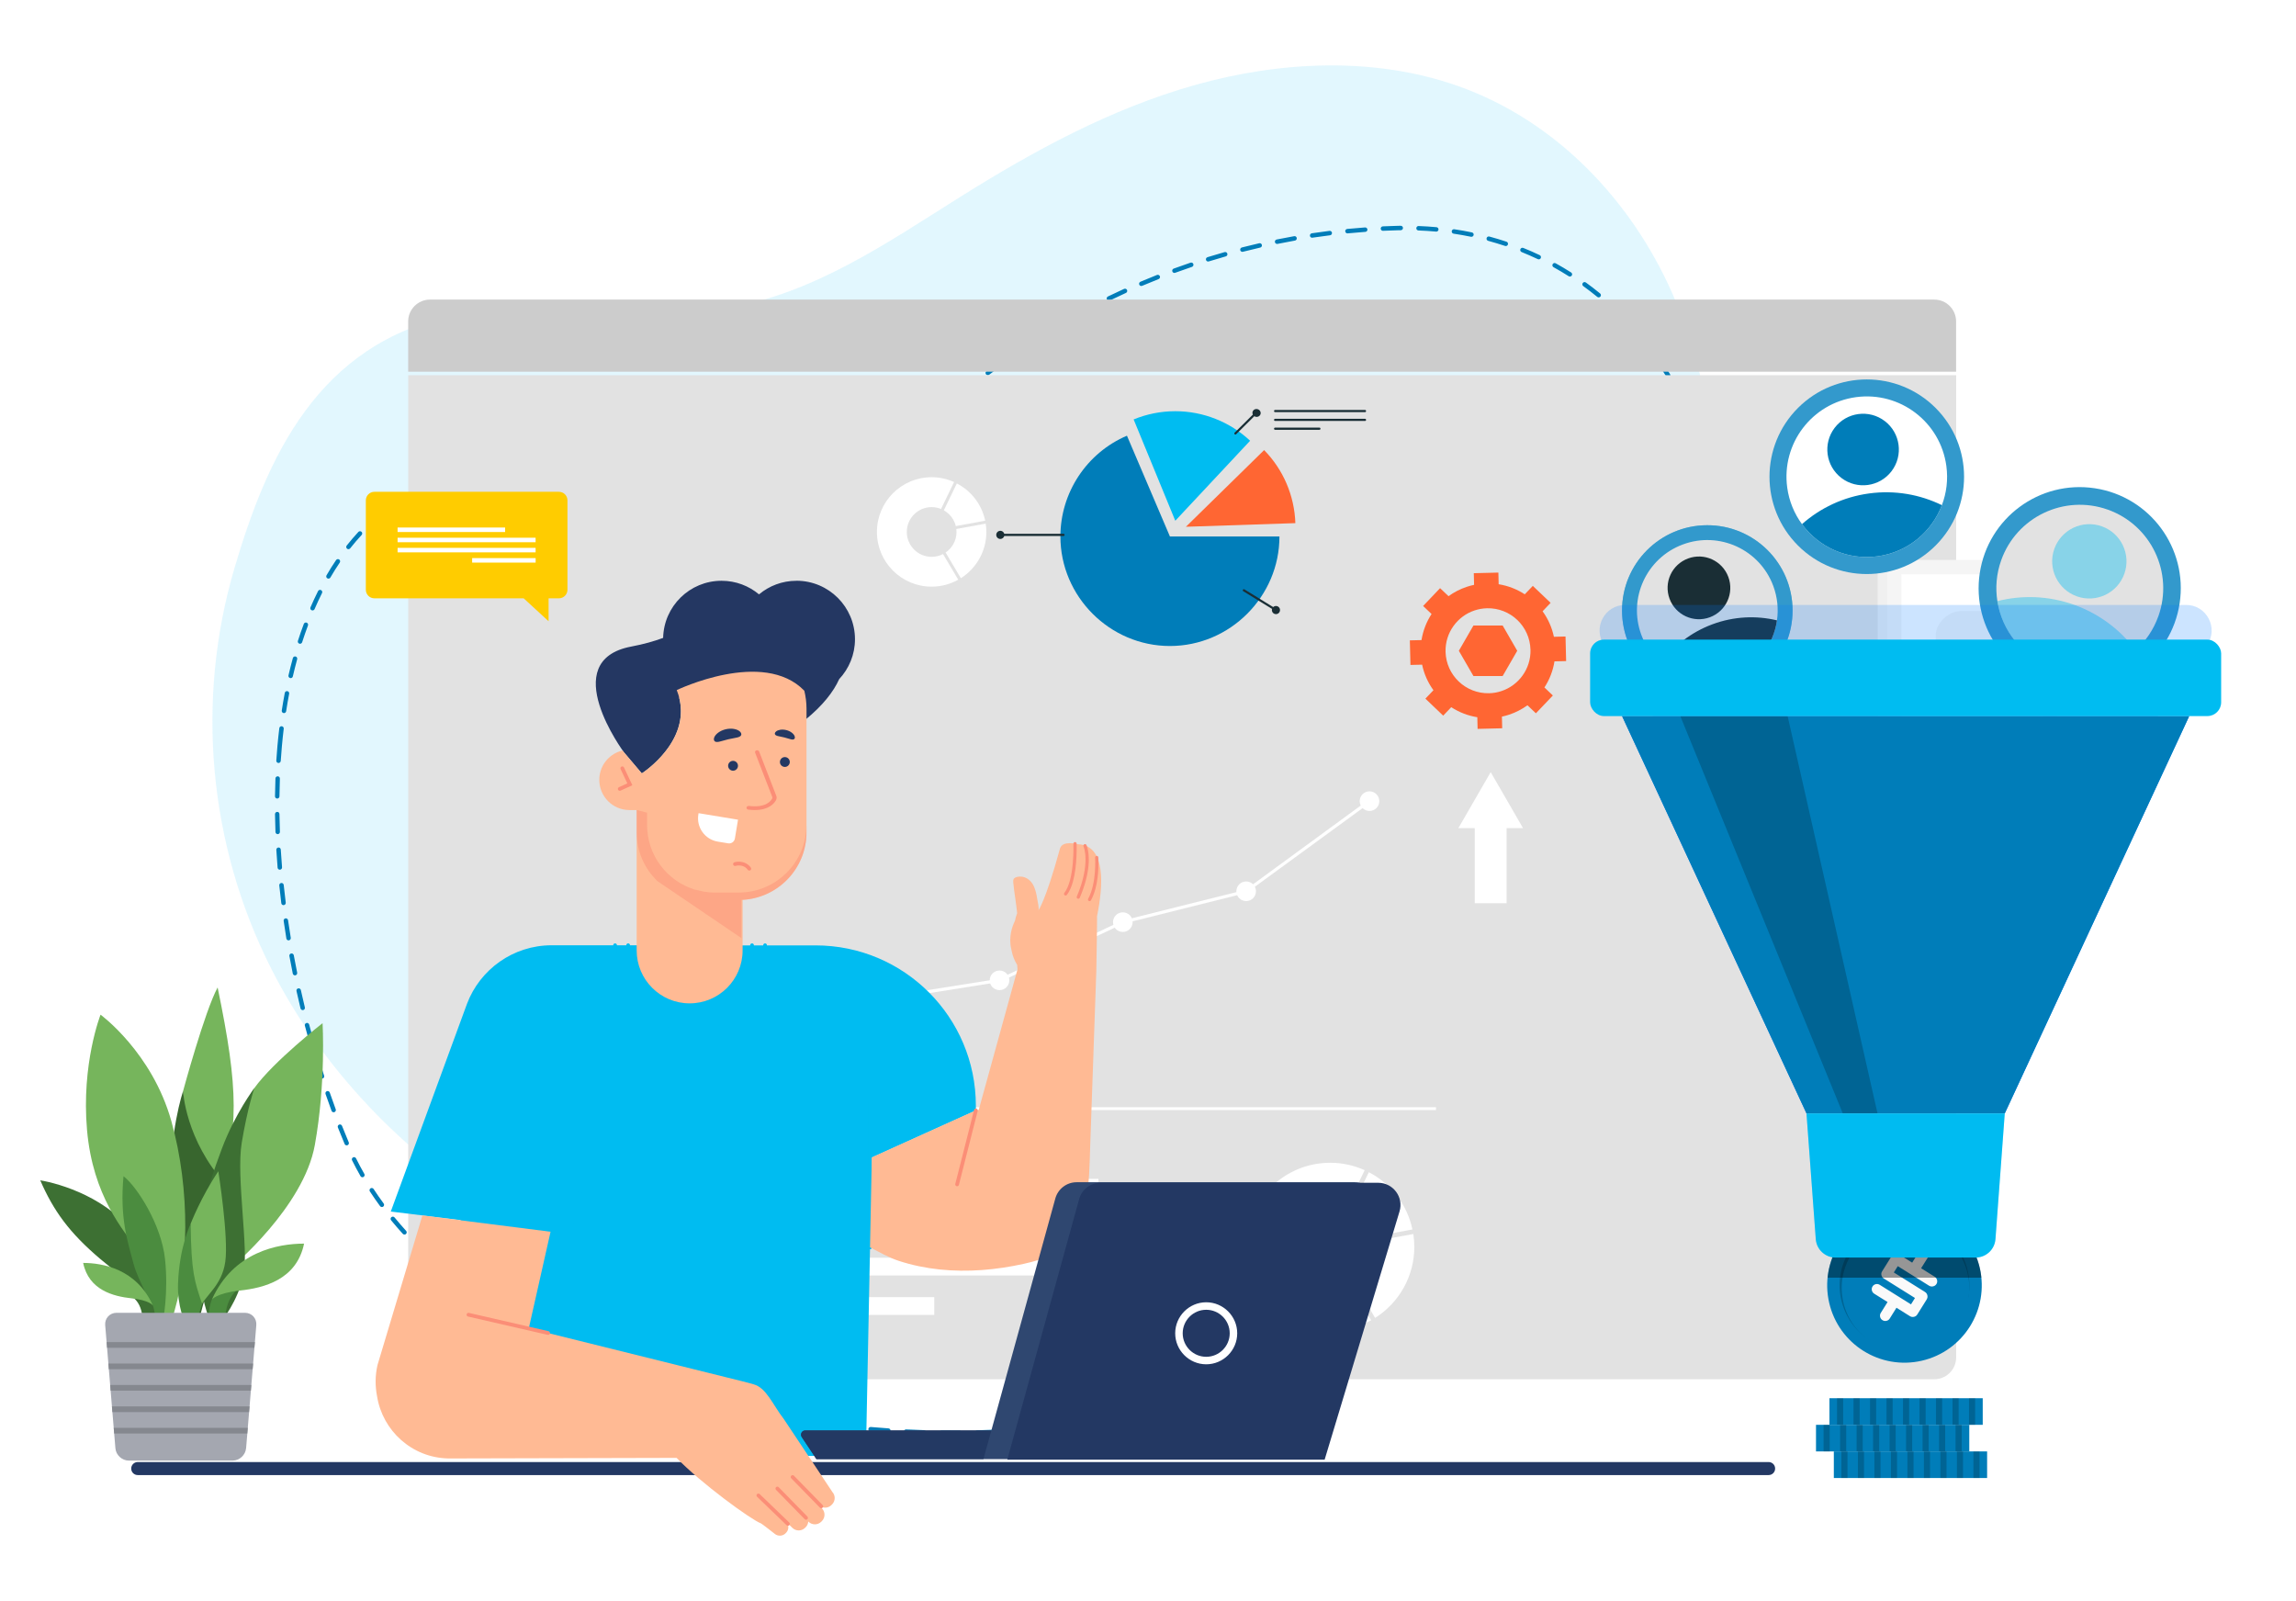 <?xml version="1.0" encoding="UTF-8"?>
<svg id="OBJECTS" xmlns="http://www.w3.org/2000/svg" xmlns:xlink="http://www.w3.org/1999/xlink" viewBox="0 0 796 555">
  <defs>
    <style>
      .cls-1, .cls-2, .cls-3 {
        fill: #00bcf1;
      }

      .cls-4 {
        fill: #f0f0f0;
      }

      .cls-5 {
        fill: #fff;
      }

      .cls-6 {
        fill: #fafafa;
      }

      .cls-7 {
        fill: #e2e2e2;
      }

      .cls-8 {
        fill: #f5f5f5;
      }

      .cls-9 {
        fill: #a4a7b0;
      }

      .cls-10 {
        fill: #f63;
      }

      .cls-11, .cls-12 {
        fill: #39c;
      }

      .cls-13, .cls-14, .cls-2 {
        opacity: .2;
      }

      .cls-14, .cls-15 {
        fill: #007cff;
      }

      .cls-16 {
        fill: #38662e;
      }

      .cls-17 {
        fill: #76b55c;
      }

      .cls-18 {
        fill: #2f4770;
      }

      .cls-19 {
        filter: url(#drop-shadow-1);
      }

      .cls-20 {
        fill: #4b8c3f;
      }

      .cls-12 {
        opacity: .6;
      }

      .cls-21 {
        fill: #ffba94;
      }

      .cls-22, .cls-3 {
        opacity: .4;
      }

      .cls-23, .cls-24 {
        fill: #fb8e77;
      }

      .cls-25 {
        fill: #53d0f7;
        fill-rule: evenodd;
        opacity: .17;
      }

      .cls-26 {
        filter: url(#drop-shadow-2);
      }

      .cls-27, .cls-28 {
        fill: #233863;
      }

      .cls-24 {
        opacity: .46;
      }

      .cls-29 {
        fill: none;
      }

      .cls-30 {
        fill: #ccc;
      }

      .cls-31 {
        fill: #85888f;
      }

      .cls-32 {
        fill: #3d7033;
      }

      .cls-33 {
        fill: #007db9;
      }

      .cls-34 {
        fill: #fc0;
      }

      .cls-28 {
        opacity: .93;
      }

      .cls-35 {
        fill: #1a2e35;
      }

      .cls-36 {
        fill: #243762;
      }
    </style>
    <filter id="drop-shadow-1" filterUnits="userSpaceOnUse">
      <feOffset dx="-12" dy="-1"/>
      <feGaussianBlur result="blur" stdDeviation="4"/>
      <feFlood flood-color="#000" flood-opacity=".34"/>
      <feComposite in2="blur" operator="in"/>
      <feComposite in="SourceGraphic"/>
    </filter>
    <filter id="drop-shadow-2" filterUnits="userSpaceOnUse">
      <feOffset dx="-2" dy="8"/>
      <feGaussianBlur result="blur-2" stdDeviation="5"/>
      <feFlood flood-color="#000" flood-opacity=".67"/>
      <feComposite in2="blur-2" operator="in"/>
      <feComposite in="SourceGraphic"/>
    </filter>
  </defs>
  <path class="cls-25" d="m127.59,383.19c-13.57-14.38-24.97-30.4-33.65-47.59-21.7-42.99-26.11-92.84-12.71-138.47,11.21-38.15,28.73-78.19,76.51-87.86,30.69-6.21,63.1,2.68,94.05-2.42,30.35-5,55.83-22.74,81.15-38.62,25.32-15.87,52.04-30.51,81.49-38.8,29.45-8.28,62.06-9.8,90.8.3,34.86,12.25,60.64,40.52,74.48,71.82,13.85,31.3,17.03,65.57,17.3,99.26.29,37.18-2.87,74.73-14.8,110.33-11.93,35.6-33.1,69.33-64.57,93.42-36.2,27.72-83.44,41.01-130.33,48.01-54.7,8.16-112.16,8.43-164.18-8.85-36.96-12.28-70.07-33.51-95.56-60.53Z"/>
  <path class="cls-33" d="m330.45,497.43c-1.33,0-2.66,0-3.99-.02-.43,0-.77-.36-.76-.78,0-.42.35-.76.77-.76h0c1.32.02,2.65.02,3.97.02h2.18c.39,0,.77.33.78.76,0,.43-.34.77-.77.78h-2.19Zm8.36-.1c-.42,0-.76-.33-.77-.75-.01-.43.33-.78.75-.79,2.05-.05,4.1-.12,6.16-.21.44,0,.79.31.8.74.02.42-.31.78-.74.8-2.06.09-4.12.16-6.18.21h-.02Zm-18.51-.05h-.02c-2.06-.06-4.12-.15-6.18-.25-.43-.02-.75-.38-.73-.81.02-.43.39-.78.81-.73,2.05.1,4.1.18,6.15.25.43.01.76.37.75.8-.01.42-.36.75-.77.75Zm30.84-.49c-.4,0-.74-.31-.77-.72-.03-.42.3-.79.72-.82,2.05-.13,4.1-.28,6.14-.44.44-.03.8.28.83.7.03.42-.28.8-.7.83-2.06.17-4.11.32-6.17.44-.02,0-.03,0-.05,0Zm-43.17-.12s-.04,0-.05,0c-2.06-.14-4.12-.3-6.17-.48-.42-.04-.74-.41-.7-.84.04-.42.42-.72.84-.7,2.04.18,4.09.34,6.14.48.42.03.75.4.72.82-.03.41-.37.72-.77.72Zm55.47-.88c-.39,0-.73-.3-.77-.69-.04-.42.27-.8.69-.84,2.04-.2,4.08-.43,6.12-.67.42-.07.81.25.86.67.05.42-.25.81-.67.86-2.05.25-4.1.47-6.15.68-.03,0-.05,0-.08,0Zm-67.76-.19s-.06,0-.08,0c-2.06-.22-4.11-.46-6.15-.72-.42-.05-.72-.44-.67-.86.05-.42.45-.72.86-.67,2.03.26,4.07.5,6.11.71.42.05.73.42.69.85-.04.4-.38.69-.77.69Zm80.01-1.28c-.38,0-.71-.28-.76-.66-.06-.42.24-.81.66-.87,2.03-.28,4.06-.59,6.08-.91.43-.06.81.22.88.64.07.42-.22.82-.64.88-2.03.32-4.07.63-6.11.91-.04,0-.07,0-.11,0Zm-92.25-.27s-.07,0-.11,0c-2.05-.3-4.08-.62-6.11-.96-.42-.07-.7-.47-.63-.89.07-.42.47-.71.89-.63,2.02.34,4.05.66,6.08.95.42.06.71.45.65.88-.06.38-.39.66-.76.66Zm104.43-1.68c-.37,0-.69-.26-.76-.63-.08-.42.2-.82.62-.9,2.02-.36,4.03-.75,6.04-1.15.41-.08.82.19.91.6.08.42-.19.82-.6.91-2.02.41-4.04.79-6.07,1.16-.05,0-.09.01-.14.01Zm-116.61-.36s-.1,0-.14-.01c-2.03-.38-4.06-.79-6.07-1.21-.42-.09-.68-.5-.6-.91s.5-.68.91-.6c2,.42,4.01.82,6.04,1.21.42.08.69.48.61.9-.07.37-.39.63-.76.63Zm128.7-2.07c-.35,0-.67-.24-.75-.6-.09-.42.17-.83.59-.92,2-.45,4-.91,5.99-1.4.42-.1.83.15.93.56.1.41-.15.83-.56.93-2,.49-4,.96-6.02,1.41-.06.01-.11.02-.17.02Zm-140.78-.47c-.06,0-.12,0-.18-.02-2.02-.47-4.02-.96-6.01-1.47-.41-.11-.66-.53-.56-.94.11-.41.53-.66.94-.56,1.98.51,3.97,1,5.98,1.46.42.1.67.51.58.93-.08.36-.4.6-.75.6Zm152.75-2.47c-.34,0-.65-.23-.75-.57-.11-.41.13-.83.55-.94,1.98-.53,3.95-1.08,5.92-1.66.41-.12.84.11.96.52.12.41-.11.84-.52.96-1.97.58-3.96,1.13-5.95,1.67-.07.02-.13.03-.2.03Zm-164.71-.6c-.07,0-.14,0-.21-.03-1.97-.55-3.95-1.11-5.95-1.71-.41-.12-.64-.55-.52-.96.12-.41.55-.64.96-.52,1.98.59,3.96,1.15,5.92,1.7.41.11.65.54.54.95-.09.34-.41.56-.74.56Zm176.54-2.86c-.33,0-.63-.21-.74-.54-.13-.41.1-.84.5-.97,1.96-.62,3.9-1.26,5.83-1.92.4-.14.84.08.98.48.14.4-.08.84-.48.98-1.95.67-3.9,1.31-5.87,1.93-.08.02-.16.04-.23.04Zm-188.37-.65c-.08,0-.16-.01-.23-.04-1.96-.62-3.92-1.26-5.88-1.91-.4-.13-.62-.57-.49-.98.14-.4.57-.63.98-.49,1.96.66,3.91,1.29,5.86,1.91.41.13.63.56.5.97-.1.33-.41.54-.74.54Zm200.03-3.34c-.31,0-.61-.19-.72-.5-.15-.4.06-.84.46-.99,1.92-.71,3.84-1.44,5.74-2.2.39-.15.84.04,1,.43.16.4-.04.84-.43,1-1.91.76-3.84,1.5-5.77,2.21-.09.03-.18.05-.27.05Zm-211.74-.59c-.09,0-.17-.01-.26-.05-1.93-.69-3.87-1.4-5.81-2.14-.4-.15-.6-.6-.45-.99.15-.4.6-.6.99-.45,1.93.73,3.85,1.44,5.78,2.13.4.14.61.58.47.99-.11.31-.41.51-.73.51Zm223.19-3.96c-.3,0-.58-.17-.71-.47-.17-.39.01-.84.41-1.01,1.89-.81,3.76-1.63,5.62-2.48.38-.17.85,0,1.02.38.18.39,0,.84-.38,1.02-1.87.85-3.75,1.69-5.65,2.5-.1.04-.2.06-.3.06Zm-234.72-.41c-.1,0-.19-.02-.29-.06-1.91-.77-3.81-1.56-5.71-2.37-.39-.17-.57-.62-.41-1.01.17-.39.62-.57,1.01-.41,1.89.81,3.78,1.59,5.68,2.36.4.16.59.61.43,1-.12.3-.41.48-.72.48Zm245.92-4.72c-.28,0-.56-.16-.69-.43-.19-.38-.03-.84.35-1.03,1.84-.9,3.67-1.83,5.47-2.78.37-.2.84-.06,1.04.32.2.38.05.84-.32,1.04-1.82.96-3.66,1.89-5.51,2.8-.11.05-.23.08-.34.08Zm-257.26-.13c-.11,0-.21-.02-.32-.07-1.88-.85-3.75-1.73-5.6-2.62-.38-.19-.54-.65-.36-1.03.19-.38.65-.54,1.03-.36,1.85.89,3.71,1.76,5.57,2.61.39.18.56.63.38,1.02-.13.28-.41.45-.7.45Zm-11.11-5.37c-.12,0-.24-.03-.35-.09-1.84-.94-3.66-1.91-5.47-2.9-.37-.2-.51-.67-.31-1.05.2-.37.67-.51,1.05-.31,1.8.98,3.61,1.95,5.44,2.89.38.19.53.66.33,1.04-.14.27-.41.42-.69.42Zm279.28-.23c-.27,0-.53-.14-.67-.39-.21-.37-.08-.84.29-1.05,1.79-1,3.55-2.03,5.3-3.09.37-.21.84-.1,1.06.26.22.36.1.84-.26,1.06-1.76,1.06-3.55,2.1-5.34,3.11-.12.07-.25.1-.38.1Zm-290.11-5.71c-.13,0-.27-.03-.39-.11-1.79-1.05-3.56-2.12-5.31-3.21-.36-.23-.47-.7-.24-1.06.23-.36.7-.47,1.06-.25,1.74,1.08,3.49,2.15,5.27,3.19.37.22.49.69.28,1.06-.14.24-.4.38-.67.38Zm300.66-.64c-.25,0-.5-.13-.65-.35-.23-.36-.13-.84.23-1.07.73-.47,1.46-.95,2.19-1.43.98-.65,1.96-1.31,2.93-1.97.35-.24.83-.15,1.07.2.24.35.15.83-.2,1.07-.98.67-1.96,1.33-2.95,1.99-.73.48-1.46.96-2.2,1.44-.13.08-.27.12-.42.12Zm-311.13-5.91c-.15,0-.3-.04-.43-.13-1.73-1.16-3.44-2.35-5.1-3.54-.35-.25-.42-.73-.17-1.08.25-.34.73-.43,1.08-.17,1.64,1.18,3.34,2.37,5.05,3.51.35.24.45.72.21,1.07-.15.22-.39.34-.64.34Zm321.3-1.06c-.24,0-.47-.11-.62-.32-.25-.34-.17-.83.17-1.08,1.66-1.21,3.3-2.43,4.93-3.68.34-.26.82-.2,1.08.14.26.34.2.82-.14,1.08-1.64,1.26-3.29,2.49-4.96,3.71-.14.1-.3.15-.45.15Zm-331.32-6.18c-.17,0-.33-.05-.47-.16-1.63-1.27-3.25-2.58-4.82-3.9-.33-.27-.37-.76-.09-1.09.27-.32.76-.37,1.09-.09,1.55,1.3,3.15,2.6,4.77,3.86.34.26.4.75.13,1.08-.15.2-.38.3-.61.3Zm341.11-1.34c-.22,0-.45-.1-.6-.28-.27-.33-.22-.82.11-1.09,1.59-1.29,3.17-2.6,4.73-3.94.33-.28.81-.24,1.09.08.28.32.24.81-.08,1.09-1.57,1.34-3.16,2.66-4.76,3.96-.14.12-.31.17-.49.17Zm-350.54-6.61c-.19,0-.37-.07-.52-.2-1.54-1.41-3.05-2.86-4.49-4.3-.3-.3-.3-.79,0-1.09.3-.3.79-.3,1.09,0,1.42,1.42,2.92,2.85,4.44,4.25.31.29.34.78.05,1.09-.15.17-.36.25-.57.25Zm359.93-1.41c-.21,0-.42-.09-.57-.25-.29-.32-.26-.8.06-1.09,1.52-1.37,3.03-2.77,4.52-4.18.31-.29.8-.28,1.09.03.29.31.28.8-.03,1.09-1.5,1.42-3.02,2.82-4.55,4.2-.15.13-.33.2-.52.2Zm-368.66-7.33c-.21,0-.42-.08-.57-.25-1.41-1.55-2.77-3.13-4.06-4.7-.27-.33-.22-.81.11-1.09.33-.27.82-.22,1.09.11,1.27,1.55,2.62,3.11,4.01,4.64.29.31.26.8-.05,1.09-.15.13-.33.2-.52.2Zm377.63-1.17c-.2,0-.4-.08-.55-.23-.3-.3-.3-.79,0-1.09,1.45-1.45,2.89-2.91,4.31-4.4.29-.31.78-.32,1.09-.02.31.29.32.78.02,1.09-1.43,1.49-2.87,2.97-4.34,4.43-.15.15-.35.22-.54.22Zm-385.46-8.37c-.24,0-.47-.11-.62-.31-1.23-1.68-2.43-3.39-3.54-5.1-.23-.36-.13-.83.22-1.07.36-.23.84-.13,1.07.22,1.1,1.69,2.28,3.38,3.49,5.03.25.34.18.83-.16,1.08-.14.1-.3.15-.46.15Zm393.99-.56c-.19,0-.37-.07-.52-.2-.31-.29-.34-.77-.05-1.09,1.38-1.52,2.75-3.05,4.09-4.6.28-.32.77-.36,1.09-.08.32.28.36.77.08,1.09-1.36,1.56-2.73,3.11-4.12,4.63-.15.17-.36.25-.57.25Zm8.1-9.33c-.17,0-.35-.06-.49-.18-.33-.27-.38-.76-.1-1.09,1.31-1.58,2.6-3.18,3.87-4.79.27-.33.75-.39,1.08-.13.33.26.39.75.13,1.08-1.28,1.62-2.58,3.23-3.89,4.82-.15.19-.37.28-.59.28Zm-408.83-.44c-.27,0-.53-.14-.67-.39-1.03-1.8-2.01-3.64-2.92-5.47-.19-.38-.03-.84.35-1.03.38-.19.84-.03,1.03.35.89,1.8,1.86,3.62,2.87,5.39.21.37.08.84-.29,1.05-.12.07-.25.1-.38.1Zm416.47-9.27c-.16,0-.32-.05-.46-.16-.34-.26-.41-.74-.15-1.08,1.23-1.64,2.45-3.3,3.65-4.97.25-.35.73-.43,1.08-.18.35.25.43.73.18,1.08-1.2,1.68-2.42,3.35-3.67,5-.15.2-.38.31-.62.31Zm-421.93-1.78c-.3,0-.59-.18-.71-.47-.79-1.87-1.57-3.78-2.34-5.73-.16-.4.04-.84.43-1,.39-.16.84.04,1,.43.76,1.93,1.54,3.83,2.33,5.7.17.39-.02.85-.41,1.01-.1.04-.2.06-.3.06Zm429.13-8.27c-.15,0-.3-.04-.44-.13-.35-.24-.44-.72-.2-1.07,1.16-1.7,2.3-3.41,3.42-5.13.23-.36.71-.45,1.07-.23.36.23.46.71.23,1.07-1.13,1.73-2.27,3.45-3.43,5.16-.15.22-.39.34-.64.34Zm-433.66-3.21c-.31,0-.61-.19-.72-.5-.71-1.91-1.4-3.85-2.08-5.83-.14-.4.07-.84.48-.98.4-.14.84.08.98.48.68,1.96,1.37,3.89,2.07,5.8.15.4-.06.84-.46.99-.09.03-.18.05-.27.05Zm440.4-7.15c-.14,0-.28-.04-.41-.12-.36-.22-.47-.7-.25-1.06,1.08-1.75,2.14-3.5,3.19-5.28.22-.37.69-.49,1.06-.27.37.22.49.69.27,1.06-1.05,1.78-2.12,3.55-3.2,5.3-.14.24-.4.37-.66.37Zm-444.43-4.51c-.33,0-.63-.21-.73-.53-.63-1.95-1.25-3.92-1.85-5.91-.12-.41.11-.84.52-.96.41-.13.84.11.96.51.6,1.98,1.21,3.94,1.84,5.88.13.41-.09.84-.5.97-.08.03-.16.04-.24.04Zm450.71-6.14c-.13,0-.26-.03-.38-.1-.37-.21-.5-.68-.3-1.05,1-1.79,1.99-3.59,2.95-5.41.2-.38.67-.52,1.04-.32.38.2.52.67.32,1.04-.97,1.82-1.96,3.64-2.97,5.44-.14.25-.4.39-.67.39Zm-454.28-5.67c-.34,0-.65-.22-.74-.56-.56-1.97-1.1-3.96-1.62-5.97-.11-.41.14-.83.55-.94.41-.11.83.14.94.55.52,2,1.06,3.98,1.61,5.94.12.41-.12.84-.53.95-.07.02-.14.03-.21.03Zm460.08-5.23c-.12,0-.24-.03-.35-.08-.38-.19-.53-.66-.34-1.04.92-1.83,1.83-3.68,2.72-5.53.18-.39.65-.55,1.03-.36.38.18.55.64.36,1.03-.89,1.86-1.8,3.72-2.73,5.56-.14.27-.41.42-.69.42Zm-463.2-6.71c-.35,0-.66-.24-.75-.59-.48-2-.95-4-1.4-6.02-.09-.42.17-.83.59-.92.42-.08.83.17.92.59.45,2.01.91,4.01,1.39,6,.1.41-.15.83-.57.93-.06.01-.12.02-.18.02Zm468.53-4.44c-.11,0-.22-.02-.32-.07-.39-.18-.56-.63-.39-1.02.85-1.87,1.67-3.75,2.48-5.64.17-.39.62-.58,1.01-.41.39.17.57.62.41,1.01-.81,1.9-1.64,3.79-2.49,5.67-.13.28-.41.45-.7.45Zm-471.21-7.6c-.36,0-.68-.25-.76-.62-.41-2.01-.8-4.04-1.17-6.07-.08-.42.2-.82.62-.9.42-.06.82.2.9.62.37,2.02.76,4.04,1.17,6.04.08.42-.19.83-.6.91-.05.01-.1.02-.15.02Zm476.07-3.76c-.1,0-.19-.02-.29-.06-.4-.16-.59-.61-.43-1,.77-1.9,1.51-3.82,2.24-5.74.15-.4.59-.59,1-.45.4.15.6.6.45,1-.73,1.93-1.49,3.85-2.25,5.77-.12.3-.41.48-.72.48Zm-478.29-8.37c-.37,0-.7-.27-.76-.65-.33-2.03-.65-4.07-.94-6.11-.06-.42.23-.81.65-.87.42-.05.81.23.87.65.29,2.03.61,4.06.94,6.08.07.42-.22.82-.64.89-.04,0-.08.01-.13.01Zm482.67-3.18c-.09,0-.17-.01-.26-.05-.4-.14-.61-.58-.47-.98.69-1.93,1.35-3.88,2-5.83.13-.4.57-.63.97-.49.41.13.62.57.49.97-.65,1.96-1.32,3.91-2.01,5.86-.11.32-.41.51-.73.51Zm-484.43-9.03c-.38,0-.72-.29-.76-.68-.25-2.05-.49-4.1-.7-6.15-.04-.42.26-.8.69-.85.42-.05.8.26.85.69.21,2.04.44,4.08.7,6.12.05.42-.25.81-.67.86-.03,0-.06,0-.1,0Zm488.32-2.69c-.08,0-.15-.01-.23-.03-.41-.12-.64-.56-.51-.96.61-1.96,1.19-3.93,1.76-5.9.12-.41.54-.65.95-.53.41.12.65.54.53.95-.57,1.98-1.16,3.96-1.77,5.93-.1.33-.41.54-.74.54Zm-489.59-9.59c-.4,0-.73-.3-.77-.71-.17-2.06-.32-4.12-.44-6.17-.03-.42.3-.79.72-.82.44-.03.79.3.82.72.12,2.04.27,4.09.44,6.14.03.42-.28.8-.71.83-.02,0-.04,0-.06,0Zm492.99-2.29c-.06,0-.13,0-.2-.03-.41-.11-.66-.53-.55-.94.52-1.98,1.03-3.97,1.51-5.97.1-.41.52-.66.93-.57.41.1.67.52.57.93-.49,2.01-.99,4.01-1.52,6-.09.34-.4.57-.75.57Zm-493.73-10.04c-.41,0-.75-.33-.77-.74-.08-2.07-.13-4.13-.16-6.19,0-.43.33-.78.76-.78.44-.05.78.34.78.76.03,2.05.08,4.1.16,6.15.02.42-.32.78-.74.8h-.03Zm496.64-1.96c-.05,0-.11,0-.17-.02-.42-.09-.68-.5-.59-.92.44-2,.86-4.01,1.26-6.03.08-.42.5-.69.91-.61.42.08.69.49.61.91-.4,2.02-.82,4.04-1.27,6.06-.08.36-.4.61-.75.61Zm-496.81-10.38h0c-.43,0-.77-.35-.76-.78.02-2.07.07-4.13.15-6.19.01-.43.37-.74.8-.74.43.02.76.38.74.8-.08,2.04-.13,4.09-.15,6.15,0,.42-.35.76-.77.76Zm499.21-1.73s-.09,0-.14-.01c-.42-.07-.7-.47-.63-.89.36-2.02.69-4.05,1.01-6.07.06-.42.46-.71.88-.64.42.07.71.46.64.88-.32,2.04-.66,4.07-1.01,6.11-.07.37-.39.64-.76.64Zm-498.75-10.6s-.03,0-.05,0c-.42-.03-.75-.4-.72-.82.11-1.7.24-3.39.39-5.08.19-2.07.4-4.12.65-6.16.05-.42.43-.73.86-.67.42.05.72.44.67.86-.24,2.03-.46,4.06-.64,6.11-.15,1.67-.28,3.35-.39,5.04-.03.41-.37.72-.77.72Zm500.64-1.6s-.07,0-.1,0c-.42-.06-.72-.44-.66-.87.27-2.03.52-4.07.75-6.11.05-.42.45-.73.85-.68.42.05.73.43.68.85-.23,2.05-.48,4.1-.76,6.14-.05.39-.38.67-.76.67Zm1.38-12.26s-.05,0-.07,0c-.42-.04-.74-.41-.7-.84.19-2.04.35-4.09.49-6.14.03-.43.37-.73.82-.72.42.03.74.4.72.82-.14,2.06-.31,4.11-.5,6.17-.04.4-.37.7-.77.7Zm-500.14-3.44s-.08,0-.12,0c-.42-.07-.71-.46-.64-.88.32-2.05.67-4.11,1.05-6.11.08-.42.48-.69.9-.61.42.08.69.48.61.9-.38,1.98-.73,4.02-1.04,6.06-.06.38-.39.65-.76.65Zm501-8.87s-.02,0-.04,0c-.43-.02-.75-.38-.73-.81.1-2.05.17-4.1.23-6.15.01-.42.33-.72.79-.75.43.01.76.37.75.79-.05,2.06-.13,4.12-.23,6.18-.02.41-.36.73-.77.73Zm-498.68-3.25c-.06,0-.12,0-.17-.02-.41-.1-.67-.51-.58-.92.47-2.03.98-4.05,1.52-6.01.11-.41.54-.65.95-.54.41.11.65.54.54.95-.53,1.94-1.04,3.95-1.5,5.95-.08.36-.4.6-.75.6Zm499-9.09h0c-.42,0-.77-.35-.77-.77v-1.33c0-1.61-.01-3.22-.04-4.82,0-.43.33-.78.76-.78.38.03.78.33.78.76.03,1.62.04,3.23.04,4.85v1.34c0,.43-.35.77-.77.77Zm-495.74-2.81c-.08,0-.16-.01-.24-.04-.41-.13-.63-.56-.5-.97.64-1.99,1.32-3.96,2.04-5.86.15-.4.6-.6.99-.45.4.15.6.59.45.99-.7,1.88-1.38,3.83-2.01,5.79-.11.33-.41.54-.73.54Zm495.52-9.53c-.41,0-.75-.33-.77-.74-.08-2.05-.18-4.1-.31-6.14-.03-.42.3-.79.72-.82.41-.02.79.3.82.72.13,2.06.23,4.12.31,6.18.02.43-.32.78-.74.8-.01,0-.02,0-.03,0Zm-491.19-2.03c-.1,0-.21-.02-.31-.06-.39-.17-.57-.62-.4-1.01.83-1.92,1.71-3.81,2.62-5.63.19-.38.65-.54,1.03-.35.38.19.54.65.35,1.03-.9,1.8-1.77,3.67-2.58,5.56-.13.29-.41.46-.71.46Zm490.43-10.29c-.4,0-.73-.3-.77-.71-.17-2.04-.37-4.08-.58-6.12-.05-.42.26-.8.69-.85.4-.04.8.26.85.68.22,2.05.41,4.11.59,6.16.04.42-.28.8-.7.83-.02,0-.04,0-.07,0Zm-484.91-.74c-.13,0-.26-.03-.39-.1-.37-.21-.49-.69-.28-1.05,1.04-1.8,2.15-3.57,3.31-5.27.24-.35.72-.44,1.07-.21.35.24.44.72.21,1.07-1.13,1.67-2.23,3.41-3.25,5.18-.14.25-.4.38-.67.38Zm6.93-10.2c-.17,0-.34-.05-.48-.17-.33-.26-.39-.75-.13-1.08,1.3-1.64,2.66-3.23,4.05-4.73.29-.31.78-.33,1.09-.04.31.29.33.78.04,1.09-1.37,1.47-2.7,3.04-3.97,4.64-.15.19-.38.29-.61.29Zm476.68-1.32c-.38,0-.71-.28-.76-.67-.26-2.03-.55-4.06-.86-6.09-.06-.42.22-.81.65-.88.42-.06.81.22.88.65.31,2.04.6,4.08.86,6.13.05.42-.24.81-.67.86-.03,0-.07,0-.1,0Zm-349.87-7.58c-.33,0-.66,0-.99,0-.43,0-.77-.36-.76-.78,0-.43.29-.8.78-.76.36,0,.71,0,1.07,0,.41,0,.82,0,1.23-.01,1.26-.02,2.53-.08,3.79-.17.43-.04.79.29.83.71.03.42-.29.79-.71.83-1.28.1-2.59.16-3.87.18-.45,0-.92,0-1.37.01Zm-118.42-.13c-.21,0-.42-.08-.57-.25-.29-.31-.27-.8.05-1.09,1.55-1.42,3.16-2.76,4.79-4,.34-.26.82-.19,1.08.15.26.34.19.82-.15,1.08-1.59,1.21-3.16,2.52-4.68,3.91-.15.14-.33.2-.52.2Zm111.29-.23s-.05,0-.08,0c-1.97-.19-4.05-.46-6.17-.81-.42-.07-.71-.47-.64-.89.07-.42.46-.72.89-.64,2.08.34,4.12.61,6.06.8.42.04.73.42.69.84-.04.4-.37.7-.77.7Zm18.43-.55c-.37,0-.7-.27-.76-.65-.07-.42.22-.82.64-.89,1.98-.32,3.99-.74,5.98-1.23.41-.1.83.15.93.56.1.41-.15.83-.56.93-2.02.5-4.08.93-6.1,1.26-.04,0-.08,0-.12,0Zm-30.61-1.42c-.05,0-.11,0-.16-.02-1.93-.42-3.9-.89-6.03-1.44-.41-.11-.66-.53-.55-.94.11-.41.53-.66.94-.55,2.11.54,4.06,1.01,5.97,1.43.42.09.68.5.59.92-.08.36-.4.61-.75.61Zm42.57-1.55c-.32,0-.62-.2-.73-.53-.13-.4.09-.84.49-.97,1.89-.62,3.81-1.34,5.73-2.13.39-.16.84.03,1.01.42.16.39-.03.84-.42,1.01-1.95.8-3.91,1.52-5.83,2.16-.08.03-.16.04-.24.04Zm324.74-.74c-.36,0-.69-.26-.76-.63-.37-2.02-.79-4.04-1.24-6.01-.09-.41.17-.83.58-.92.43-.1.83.17.92.58.45,1.99.87,4.03,1.25,6.07.08.42-.2.82-.62.9-.05,0-.1.01-.14.01Zm-379.26-.77c-.07,0-.14,0-.21-.03-1.98-.56-3.96-1.14-5.93-1.73-.41-.12-.64-.55-.52-.96.12-.41.55-.64.96-.52,1.97.59,3.94,1.17,5.92,1.73.41.12.65.54.53.95-.1.34-.41.56-.74.56Zm-77.34-2.2c-.26,0-.51-.13-.66-.37-.22-.36-.11-.84.25-1.06,1.79-1.1,3.63-2.11,5.48-3,.38-.19.84-.02,1.03.36.18.38.02.84-.36,1.03-1.8.86-3.59,1.85-5.34,2.92-.13.08-.27.12-.4.12Zm143.27-.95c-.29,0-.56-.16-.7-.44-.18-.38-.02-.84.36-1.03,1.78-.86,3.61-1.8,5.45-2.81.37-.21.84-.07,1.05.31.2.37.07.84-.31,1.05-1.86,1.02-3.71,1.97-5.52,2.84-.11.05-.22.08-.33.08Zm-77.78-.35c-.07,0-.15,0-.22-.03-1.97-.59-3.94-1.16-5.91-1.72-.41-.12-.65-.54-.53-.95.12-.41.55-.65.95-.53,1.98.56,3.95,1.14,5.93,1.73.41.12.64.55.52.96-.1.34-.41.55-.74.55Zm-11.88-3.34c-.06,0-.13,0-.19-.02-2.12-.54-4.07-1.01-5.97-1.41-.42-.09-.68-.5-.59-.92.09-.42.5-.68.92-.59,1.92.41,3.89.88,6.03,1.43.41.11.66.53.56.94-.09.35-.4.58-.75.58Zm-42.52-.68c-.32,0-.62-.2-.73-.52-.14-.4.07-.84.48-.98,1.78-.61,3.59-1.14,5.4-1.55l.63-.14c.42-.09.83.17.92.59.09.42-.17.83-.59.92l-.61.14c-1.75.4-3.51.91-5.24,1.5-.08.03-.17.04-.25.04Zm142.99-1.54c-.26,0-.52-.13-.66-.37-.22-.36-.1-.84.26-1.06,1.68-1.02,3.43-2.13,5.19-3.28.36-.23.84-.13,1.07.22.23.36.13.83-.22,1.07-1.78,1.17-3.54,2.28-5.24,3.31-.12.08-.26.11-.4.11Zm-112.53-.34s-.08,0-.12,0c-2.08-.33-4.12-.58-6.06-.75-.42-.04-.74-.41-.7-.84.04-.42.43-.74.84-.7,1.98.17,4.05.43,6.17.77.42.07.71.46.64.88-.06.38-.39.65-.76.65Zm-18.43-.74c-.39,0-.73-.3-.77-.69-.04-.42.27-.8.69-.85,2-.2,4.08-.3,6.18-.3l.06,1.54c-2.11,0-4.14.1-6.08.3-.03,0-.05,0-.08,0Zm430.73-1.12c-.34,0-.65-.23-.74-.57-.54-1.97-1.12-3.95-1.74-5.88-.13-.41.09-.84.5-.97.4-.13.84.09.97.5.63,1.96,1.22,3.96,1.76,5.95.11.41-.13.83-.54.95-.07.02-.14.03-.2.03Zm-289.45-4.57c-.24,0-.48-.11-.63-.33-.24-.35-.16-.83.19-1.07,1.67-1.17,3.33-2.37,4.99-3.59.34-.25.83-.18,1.08.16.25.34.18.83-.16,1.08-1.67,1.23-3.34,2.44-5.02,3.61-.13.09-.29.14-.44.14Zm285.68-7.17c-.31,0-.61-.19-.72-.5-.71-1.91-1.47-3.83-2.27-5.7-.17-.39.02-.84.41-1.01.39-.17.84.02,1.01.41.8,1.89,1.58,3.83,2.29,5.76.15.4-.06.84-.45.99-.09.03-.18.05-.27.05Zm-275.75-.14c-.23,0-.46-.1-.61-.3-.26-.34-.2-.82.14-1.08,1.63-1.25,3.25-2.51,4.87-3.78.33-.26.82-.2,1.08.13.26.33.2.82-.13,1.08-1.62,1.27-3.25,2.54-4.88,3.79-.14.11-.31.16-.47.16Zm9.71-7.61c-.23,0-.45-.1-.6-.29-.26-.33-.21-.82.12-1.08l4.82-3.85c.33-.27.82-.21,1.08.12.27.33.21.82-.12,1.08l-4.82,3.85c-.14.11-.31.17-.48.17Zm261.21-3.6c-.29,0-.56-.16-.69-.44-.89-1.83-1.83-3.67-2.8-5.45-.2-.37-.07-.84.31-1.05.38-.2.84-.07,1.05.31.98,1.81,1.94,3.66,2.84,5.52.19.38.02.84-.36,1.03-.11.05-.22.08-.34.08Zm-251.56-4.1c-.23,0-.45-.1-.6-.29-.27-.33-.21-.82.12-1.08,1.62-1.28,3.24-2.56,4.86-3.82.34-.26.82-.2,1.08.13.26.34.2.82-.13,1.08-1.62,1.26-3.23,2.53-4.85,3.82-.14.11-.31.17-.48.17Zm245.65-6.72c-.26,0-.51-.13-.66-.37-1.07-1.75-2.2-3.48-3.34-5.14-.24-.35-.15-.83.2-1.07.35-.24.83-.15,1.07.2,1.16,1.68,2.3,3.43,3.38,5.2.22.36.11.84-.25,1.06-.13.08-.26.11-.4.11Zm-235.9-.86c-.23,0-.46-.11-.62-.31-.26-.34-.19-.82.15-1.08,1.17-.89,2.35-1.77,3.53-2.63l1.45-1.05c.34-.25.83-.17,1.08.17.25.34.17.83-.17,1.08l-1.44,1.05c-1.17.86-2.34,1.73-3.51,2.62-.14.11-.3.16-.46.16Zm10-7.23c-.25,0-.49-.12-.64-.34-.24-.35-.15-.83.2-1.07,1.7-1.17,3.42-2.31,5.15-3.44.36-.23.83-.13,1.07.23.23.36.13.84-.23,1.07-1.72,1.12-3.43,2.25-5.12,3.42-.13.09-.29.13-.44.13Zm218.9-2.07c-.23,0-.46-.1-.61-.3-1.24-1.61-2.54-3.21-3.87-4.74-.28-.32-.24-.81.08-1.09.32-.28.81-.24,1.09.08,1.34,1.56,2.66,3.18,3.93,4.81.26.34.2.82-.14,1.08-.14.11-.31.16-.47.16Zm-208.55-4.66c-.26,0-.51-.13-.66-.37-.22-.36-.11-.84.25-1.06,1.76-1.08,3.53-2.14,5.32-3.18.37-.21.84-.09,1.05.28.21.37.09.84-.28,1.05-1.77,1.03-3.53,2.08-5.28,3.15-.13.08-.26.11-.4.11Zm200.5-4.67c-.2,0-.4-.08-.55-.24-1.42-1.46-2.89-2.9-4.37-4.27-.31-.29-.33-.78-.05-1.09.29-.31.78-.33,1.09-.04,1.51,1.39,3,2.85,4.44,4.33.3.31.29.79-.02,1.09-.15.14-.34.22-.54.22Zm-189.83-1.52c-.27,0-.54-.14-.68-.4-.2-.37-.07-.84.31-1.05,1.81-.99,3.63-1.96,5.47-2.91.38-.2.84-.05,1.04.33.2.38.05.84-.33,1.04-1.82.94-3.63,1.9-5.43,2.89-.12.06-.24.09-.37.09Zm10.97-5.66c-.29,0-.56-.16-.69-.44-.19-.38-.03-.84.36-1.03,1.86-.9,3.73-1.78,5.6-2.63.39-.17.85,0,1.02.38.18.39,0,.85-.38,1.02-1.87.85-3.72,1.72-5.57,2.61-.11.05-.22.08-.34.08Zm169.8-1.16c-.17,0-.34-.06-.49-.17-1.57-1.28-3.2-2.54-4.85-3.73-.35-.25-.42-.73-.17-1.08.25-.35.73-.42,1.08-.17,1.67,1.21,3.33,2.48,4.92,3.79.33.27.38.76.11,1.09-.15.19-.37.28-.6.28Zm-158.56-3.94c-.3,0-.59-.18-.71-.47-.17-.39.02-.85.41-1.01,1.9-.81,3.81-1.59,5.73-2.35.39-.16.84.04,1,.43.16.4-.04.84-.43,1-1.91.75-3.8,1.53-5.69,2.33-.1.04-.2.06-.3.06Zm148.58-3.28c-.14,0-.28-.04-.41-.12-1.71-1.09-3.49-2.14-5.26-3.12-.37-.21-.51-.67-.3-1.05.2-.37.67-.51,1.05-.3,1.8,1,3.6,2.06,5.34,3.17.36.23.47.71.24,1.06-.15.23-.4.36-.65.36Zm-137.1-1.25c-.31,0-.61-.19-.72-.51-.15-.4.06-.84.46-.99,1.94-.71,3.88-1.39,5.84-2.06.41-.14.84.08.98.48.14.4-.08.84-.48.98-1.94.66-3.88,1.34-5.8,2.04-.09.03-.18.05-.27.05Zm11.69-3.95c-.33,0-.63-.21-.74-.54-.13-.41.1-.84.51-.97,1.97-.61,3.95-1.2,5.93-1.76.41-.12.84.12.95.53.12.41-.12.84-.53.95-1.97.56-3.94,1.14-5.9,1.75-.08.02-.15.03-.23.03Zm114.62-.76c-.11,0-.22-.02-.33-.07-1.84-.87-3.72-1.7-5.61-2.46-.4-.16-.59-.61-.43-1,.16-.4.61-.58,1-.43,1.92.77,3.84,1.61,5.7,2.5.38.18.55.64.36,1.03-.13.28-.41.44-.7.44Zm-102.74-2.6c-.34,0-.66-.23-.75-.58-.11-.41.14-.83.56-.94,2-.51,4-1,6.02-1.46.42-.1.83.17.92.58.09.42-.16.83-.58.92-2,.46-3.99.94-5.98,1.45-.06.02-.13.02-.19.02Zm91.3-2.01c-.08,0-.16-.01-.24-.04-1.92-.64-3.89-1.23-5.86-1.77-.41-.11-.66-.53-.54-.95.11-.41.54-.65.94-.54,2,.54,4,1.14,5.95,1.79.41.13.62.57.49.98-.11.32-.41.53-.73.53Zm-79.28-.74c-.36,0-.68-.25-.75-.62-.08-.42.19-.82.6-.91,2.02-.41,4.05-.79,6.08-1.15.41-.08.82.2.89.63.07.42-.2.82-.62.89-2.02.36-4.04.74-6.04,1.15-.05.01-.1.02-.16.02Zm12.15-2.14c-.37,0-.7-.27-.76-.66-.06-.42.23-.81.65-.88,2.04-.31,4.08-.59,6.13-.84.41-.06.81.25.86.67.05.42-.25.81-.67.86-2.04.25-4.07.53-6.09.83-.04,0-.08,0-.12,0Zm55.23-.32c-.05,0-.11,0-.16-.02-1.98-.41-4.01-.77-6.02-1.07-.42-.06-.71-.45-.65-.88.06-.42.47-.71.88-.65,2.05.3,4.1.67,6.11,1.09.42.09.69.49.6.91-.08.36-.4.61-.75.61Zm-42.98-1.19c-.39,0-.73-.3-.77-.7-.04-.42.27-.8.69-.84,2.05-.2,4.11-.37,6.17-.52.42-.04.79.29.83.71.03.42-.29.79-.71.82-2.05.15-4.09.32-6.13.52-.03,0-.05,0-.08,0Zm30.79-.62s-.05,0-.07,0c-2.02-.18-4.07-.32-6.11-.39-.43-.02-.76-.37-.74-.8.02-.42.39-.77.8-.74,2.06.08,4.15.21,6.19.4.42.04.74.41.7.84-.04.4-.37.7-.77.7Zm-18.49-.27c-.41,0-.75-.32-.77-.74-.02-.43.31-.79.74-.81,1.71-.08,3.42-.14,5.13-.18l1.06-.02h.01c.42,0,.77.34.77.76,0,.43-.33.78-.76.78l-1.04.02c-1.7.04-3.4.1-5.1.18-.01,0-.02,0-.03,0Z"/>
  <path class="cls-7" d="m141.52,130.06v340.47c0,4.18,3.39,7.57,7.57,7.57h521.52c4.18,0,7.57-3.39,7.57-7.57V130.06H141.52Z"/>
  <path class="cls-27" d="m613.17,511.32H47.75c-1.25,0-2.26-1.01-2.26-2.26h0c0-1.25,1.01-2.26,2.26-2.26h565.41c1.25,0,2.26,1.01,2.26,2.26h0c0,1.25-1.01,2.26-2.26,2.26Z"/>
  <g class="cls-19">
    <path class="cls-17" d="m75.47,379.22s7.51-27.71,11.98-35.93c7.33,35.4,7.51,49.52,0,72.93,0,0-12.69-17.7-11.98-37Z"/>
    <path class="cls-16" d="m75.47,379.22s.8,16.98,14.88,32.44c0,0,.4,14.57-3.62,27.13-4.02,12.56-5.63,19.51-5.63,19.51h-3.95s-4.9-25.54-5.79-44.89c-.89-19.35,4.11-34.19,4.11-34.19Z"/>
    <path class="cls-17" d="m92.32,440.25s24.94-20.76,28.83-42.35c3.89-21.58,2.68-42.23,2.68-42.23,0,0-16.91,13.14-23.67,22.52-6.76,9.39-10.65,43.68-7.83,62.06Z"/>
    <path class="cls-32" d="m88.88,458.86s5.54-6.7,7.51-15.73c1.97-9.03-2.59-33.96-.58-46.03,2.01-12.07,4.35-18.9,4.35-18.9,0,0-6.7,8.85-11.27,21.05-5.76,15.38-8.78,26.64-8.22,38.88.55,12.24,4.11,20.74,4.11,20.74h4.11Z"/>
    <path class="cls-32" d="m66.35,458.31s2.5-14.02-6.79-28.05c-9.3-14.03-27.08-19.04-33.61-20.11,4.56,10.46,10.01,18.14,20.92,27.35,10.9,9.21,14.21,9.35,16.18,20.81h3.31Z"/>
    <path class="cls-17" d="m65.79,458.86s-.56-17.12-5.79-24.22c-5.23-7.11-15.82-19.04-17.83-41.96-2.01-22.93,4.69-39.95,4.69-39.95,0,0,17.83,13,24.54,36.87,6.7,23.86,6.17,51.71,0,69.27h-5.61Z"/>
    <path class="cls-20" d="m68.5,458.86s1.97-9.65.71-21.45c-1.25-11.8-9.65-25.03-14.39-28.69-1.34,14.48,1.41,22.55,3.4,30.08,1.99,7.52,6.52,11.84,6.17,20.07h4.11Z"/>
    <path class="cls-17" d="m78.1,425.18s3.55-9.18,9.59-18.17c0,0,3.62,22.86,2.41,31.37-1.21,8.51-7.1,11.66-8.78,16.02,0,0-6.57-13.47-3.22-29.23Z"/>
    <path class="cls-32" d="m56.38,449.85s5.1,1.17,5.1,9.52h4.29s.24-3.18-.8-5.9c0,0-2.75-3.75-8.58-3.62Z"/>
    <path class="cls-17" d="m64.96,453.47s-1.14-1.74-7.37-2.42c-6.23-.67-14.81-2.81-16.76-12.27,6.7,0,18.5,2.08,24.13,14.68Z"/>
    <path class="cls-20" d="m96.79,446.75s-6.76,1.55-6.76,12.62h-5.68s-.31-4.22,1.06-7.82c0,0,3.64-4.98,11.38-4.8Z"/>
    <path class="cls-17" d="m85.42,451.55s1.51-2.31,9.78-3.2c8.26-.89,19.64-3.73,22.22-16.26-8.89,0-24.53,2.75-31.99,19.46Z"/>
    <path class="cls-20" d="m78.1,425.18s-3.93,7.98-4.38,20.76c-.28,8.14,2.44,13.43,2.44,13.43h3.48s1.21-2.01,2.41-6.44c-2.61-7.88-3.75-10.66-3.95-27.75Z"/>
    <g>
      <path class="cls-9" d="m97.31,503.02c-.2,2.35-2.28,4.28-4.64,4.28h-36.02c-2.36,0-4.45-1.92-4.64-4.28l-3.54-42.68c-.19-2.35,1.58-4.27,3.94-4.27h44.51c2.36,0,4.13,1.93,3.94,4.27l-3.54,42.68Z"/>
      <g>
        <polygon class="cls-31" points="98.97 483.05 99.13 481.09 50.19 481.09 50.35 483.05 98.97 483.05"/>
        <polygon class="cls-31" points="49.57 473.66 49.73 475.62 99.58 475.62 99.75 473.66 49.57 473.66"/>
        <polygon class="cls-31" points="97.9 495.95 51.42 495.95 51.58 497.91 97.73 497.91 97.9 495.95"/>
        <polygon class="cls-31" points="98.51 488.52 50.8 488.52 50.96 490.48 98.35 490.48 98.51 488.52"/>
        <polygon class="cls-31" points="49.12 468.19 100.2 468.19 100.36 466.23 48.96 466.23 49.12 468.19"/>
      </g>
    </g>
  </g>
  <path class="cls-30" d="m678.16,111.42c0-4.18-3.39-7.57-7.57-7.57H149.08c-4.18,0-7.57,3.39-7.57,7.57v17.43h536.65v-17.43Z"/>
  <g>
    <polygon class="cls-5" points="261.28 371.75 260.73 370.79 303.67 346.07 346.35 339.29 389.04 319.15 431.79 308.45 474.46 277.26 475.11 278.15 432.16 309.49 389.41 320.18 346.6 340.37 303.95 347.15 261.28 371.75"/>
    <path class="cls-5" d="m264.4,371.27c0,1.88-1.52,3.4-3.4,3.4s-3.4-1.52-3.4-3.4,1.52-3.4,3.4-3.4,3.4,1.52,3.4,3.4Z"/>
    <path class="cls-5" d="m307.16,346.62c0,1.88-1.52,3.4-3.4,3.4s-3.4-1.52-3.4-3.4,1.52-3.4,3.4-3.4,3.4,1.52,3.4,3.4Z"/>
    <path class="cls-5" d="m349.92,339.82c0,1.88-1.52,3.4-3.4,3.4s-3.4-1.52-3.4-3.4,1.52-3.4,3.4-3.4,3.4,1.52,3.4,3.4Z"/>
    <path class="cls-5" d="m392.67,319.65c0,1.88-1.52,3.4-3.4,3.4s-3.4-1.52-3.4-3.4,1.52-3.4,3.4-3.4,3.4,1.52,3.4,3.4Z"/>
    <path class="cls-5" d="m435.43,308.95c0,1.88-1.52,3.4-3.4,3.4s-3.4-1.52-3.4-3.4,1.52-3.4,3.4-3.4,3.4,1.52,3.4,3.4Z"/>
    <path class="cls-5" d="m478.19,277.71c0,1.88-1.52,3.4-3.4,3.4s-3.4-1.52-3.4-3.4,1.52-3.4,3.4-3.4,3.4,1.52,3.4,3.4Z"/>
  </g>
  <polygon class="cls-5" points="497.85 384.79 247.26 384.79 247.26 256.52 248.24 256.52 248.24 383.81 497.85 383.81 497.85 384.79"/>
  <polygon class="cls-5" points="528.02 287.06 516.81 267.65 505.6 287.06 511.29 287.06 511.29 313.09 522.33 313.09 522.33 287.06 528.02 287.06"/>
  <g>
    <rect class="cls-5" x="247.26" y="408.64" width="133.57" height="6.14"/>
    <rect class="cls-5" x="247.26" y="422.31" width="133.57" height="6.14"/>
    <rect class="cls-5" x="247.26" y="435.98" width="133.57" height="6.14"/>
    <rect class="cls-5" x="247.26" y="449.65" width="76.64" height="6.14"/>
  </g>
  <g>
    <path class="cls-5" d="m467.64,420.67c3.15,1.77,5.51,4.78,6.39,8.38,0,0,.01,0,.02,0l15.63-2.86c-1.82-8.66-7.47-15.9-15.12-19.86l-6.91,14.32s0,.02-.01.02Z"/>
    <path class="cls-5" d="m467.24,443.97c-1.81.94-3.87,1.48-6.06,1.48-7.31,0-13.24-5.93-13.24-13.24s5.93-13.24,13.24-13.24c1.78,0,3.47.36,5.02,1,0,0,0-.01,0-.02l6.92-14.32c-3.65-1.64-7.69-2.57-11.95-2.57-16.1,0-29.15,13.05-29.15,29.15s13.05,29.15,29.15,29.15c5.15,0,9.98-1.36,14.19-3.7l-8.12-13.67s0-.02,0-.03Z"/>
    <path class="cls-5" d="m474.3,430.62c.06.52.11,1.05.11,1.59,0,4.56-2.31,8.56-5.81,10.94,0,0,.01.01.02.02l8.12,13.67c8.16-5.16,13.59-14.26,13.59-24.63,0-1.51-.13-3-.35-4.45l-15.64,2.86s-.02,0-.03,0Z"/>
  </g>
  <g>
    <path class="cls-1" d="m338.32,384.92h0v-1.63c0-30.7-24.88-55.58-55.58-55.58h-27.91c-.59-.02-1.17-.04-1.76-.04h-61.81c-13.42,0-24.87,8.43-29.35,20.27h0s-.09.25-.09.25c-.02.04-.03.09-.05.13l-26.29,71.65,1.14.14,23.05,2.82-.28,81.76h140.8l1.44-72.29.62-31.18,36.06-16.3Z"/>
    <path class="cls-1" d="m239.25,357.33c-14.7,0-26.66-11.96-26.66-26.66v-3.01c0-.36.29-.65.65-.65s.65.29.65.65v3.01c0,13.98,11.37,25.35,25.35,25.35s25.35-11.37,25.35-25.35v-3.01c0-.36.29-.65.65-.65s.65.29.65.65v3.01c0,14.7-11.96,26.66-26.66,26.66Z"/>
    <path class="cls-1" d="m221.45,342.82c-.21,0-.41-.1-.54-.29-2.48-3.66-3.79-7.95-3.79-12.39v-2.48c0-.36.29-.65.65-.65s.65.29.65.65v2.48c0,4.18,1.23,8.21,3.57,11.66.2.3.12.7-.17.9-.11.08-.24.11-.37.11Z"/>
    <path class="cls-1" d="m239.25,352.27c-5.07,0-9.84-1.67-13.79-4.82-.28-.22-.33-.63-.1-.91.23-.28.64-.32.91-.1,3.72,2.97,8.2,4.53,12.97,4.53s9.25-1.56,12.96-4.52c.28-.23.69-.18.91.1.23.28.18.69-.1.91-3.95,3.15-8.71,4.81-13.77,4.81Z"/>
    <path class="cls-1" d="m257.93,341.39c-.11,0-.22-.03-.32-.09-.31-.18-.42-.57-.24-.89,1.77-3.11,2.7-6.66,2.7-10.27v-2.48c0-.36.29-.65.65-.65s.65.29.65.65v2.48c0,3.83-.99,7.6-2.87,10.91-.12.21-.34.33-.57.33Z"/>
    <path class="cls-1" d="m301.64,433.05c-.36,0-.65-.29-.65-.65v-50.67c0-.36.29-.65.65-.65s.65.29.65.65v50.67c0,.36-.29.65-.65.65Z"/>
    <path class="cls-1" d="m197.88,426.96l-15.59-.61c-.36-.01-.64-.32-.63-.68.02-.36.28-.63.68-.63l14.57.57,10.23-35.38c.1-.35.46-.55.81-.45.35.1.54.46.45.81l-10.51,36.36Z"/>
  </g>
  <g>
    <g>
      <path class="cls-21" d="m288.51,517.08l-16.78-25.2c-3.81-4.89-6-10.81-10.45-12.02l-3.69-1h-.02s-74.24-18.43-74.24-18.43l7.54-33.46-44.43-5.64-15.56,51.83c-.85,3.69-.84,7.37-.15,10.86,1.88,11.85,12.03,21.32,24.8,21.54l79.04-.2c8.21,8.6,25.81,21.44,29.27,22.72.31.11,4.7,3.57,4.7,3.57,1.15,1,2.92.88,3.93-.27l.17-.2c.67-.76.83-1.79.53-2.7.1-.02.16-.03.16-.03.08.02.15.03.23.05l1.16,1.13c1.24,1.2,3.23,1.17,4.43-.07l.21-.21c.53-.54.8-1.23.86-1.94l.05.05c1.2,1.23,3.2,1.25,4.43.05l.21-.21c1.23-1.2,1.25-3.2.05-4.43l-.37-.38c-.04-.1-.08-.2-.12-.3,1.19.69,2.73.55,3.76-.46l.21-.21c1.23-1.2,1.25-3.2.05-4.43Z"/>
      <path class="cls-23" d="m284.73,522.82c-.17,0-.34-.06-.47-.2l-9.94-10.17c-.25-.26-.25-.67.01-.92.26-.25.67-.25.92.01l9.94,10.17c.25.26.25.67-.01.92-.13.12-.29.19-.46.19Z"/>
      <path class="cls-23" d="m279.45,526.81c-.17,0-.34-.06-.47-.2l-9.94-10.17c-.25-.26-.25-.67.01-.92.26-.25.67-.25.92.01l9.94,10.17c.25.26.25.67-.01.92-.13.12-.29.19-.46.19Z"/>
      <path class="cls-23" d="m273.17,528.89c-.16,0-.33-.06-.45-.18l-10.24-9.86c-.26-.25-.27-.66-.02-.92.25-.26.66-.26.92-.02l10.24,9.86c.26.25.27.66.02.92-.13.13-.3.2-.47.2Z"/>
    </g>
    <path class="cls-23" d="m190.02,462.73s-.1,0-.15-.02l-27.6-6.34c-.35-.08-.57-.43-.49-.78.08-.35.42-.57.78-.49l27.6,6.34c.35.08.57.43.49.78-.07.3-.34.5-.63.5Z"/>
  </g>
  <g>
    <path class="cls-21" d="m373.68,292.65s-5.38-1.5-6.21,1.54c-5.04,18.38-7.5,21.41-7.5,21.42.41-.67-.28-3.35-.4-4.14-.21-1.45-.53-2.88-1.13-4.23-1.02-2.29-3.28-3.89-5.88-3.24-.45.11-.91.31-1.13.71-.2.36-.17.8-.14,1.21.33,3.56,1.01,7.08,1.35,10.64-.33.86-.59,1.74-.76,2.64-.97,1.94-2.27,5.57-1.28,9.8.05.22.1.43.14.64.34,1.74,1.01,3.37,1.9,4.84l.13,1.51-13.47,48.81s-.99.11-.99.11l-36.06,16.3s-.62,31.18-.62,31.18c3.3,1.67,6.35,3.48,9.88,4.65,4.62,1.52,9.41,2.5,14.24,3.01,9.75,1.02,19.66.16,29.21-1.96,3.5-.78,7.01-1.74,10.16-3.46,12.81-7.03,12.41-25.01,12.85-37.62.25-7.04.49-14.08.74-21.12.43-12.3.86-24.59,1.29-36.89.03-.89.06-1.78.09-2.68,0,0,.33-18.81.23-18.65,2.15-10.48,3.24-24.71-6.66-25.03Z"/>
    <path class="cls-23" d="m331.82,411.2c-.05,0-.11,0-.16-.02-.35-.09-.56-.44-.47-.79l6.51-25.64c.09-.35.44-.57.79-.47.35.09.56.44.47.79l-6.51,25.64c-.08.3-.34.49-.63.49Z"/>
    <path class="cls-23" d="m372.01,305.48c1.51-5.57,1.25-12.67,1.24-13.06-.01-.3-.27-.54-.58-.53-.3.01-.54.27-.53.58,0,.12.45,12.48-3.14,17.05-.19.24-.15.59.09.78.24.19.59.15.78-.09.95-1.21,1.64-2.88,2.14-4.72Z"/>
    <path class="cls-23" d="m376.39,305.37c2.22-8.18.37-12.26.27-12.46-.13-.28-.46-.4-.74-.26-.28.13-.39.46-.27.74h0c.03.06,2.58,5.83-2.33,17.38-.11.28.01.61.29.73.28.12.61-.01.73-.29.91-2.13,1.57-4.07,2.04-5.82Z"/>
    <path class="cls-23" d="m379.76,308.16c1.39-5.14,1.03-10.66,1.01-10.96-.02-.31-.29-.54-.59-.51-.3.02-.53.29-.51.59,0,.09.57,8.8-2.41,14.27-.15.27-.05.6.22.75s.6.05.75-.22c.66-1.21,1.15-2.55,1.53-3.92Z"/>
  </g>
  <path class="cls-29" d="m239.11,243.6s0-.01,0-.02c0,0,0,.01,0,.02Z"/>
  <path class="cls-29" d="m239.26,243.24s0-.02.01-.03c0,.01,0,.02-.01.03Z"/>
  <g>
    <path class="cls-36" d="m276.13,201.32c-4.94,0-9.47,1.77-12.99,4.71-3.52-2.94-8.04-4.71-12.99-4.71-11.04,0-19.99,8.82-20.25,19.8-3.17,1.17-6.66,2.17-11.04,3-26.13,4.94-2.53,36.68-2.53,36.68l6.18,7.29s16.94-10.79,12.94-26.3l43.83,7.64c5.91-4.82,9.64-9.55,11.66-14.02,3.38-3.62,5.47-8.47,5.47-13.82,0-11.2-9.08-20.28-20.28-20.28Z"/>
    <path class="cls-21" d="m234.62,239.21c6.75,16.88-12.11,28.88-12.11,28.88l-6.71-7.92c-.53.13-1.04.28-1.54.48-3.81,1.56-6.49,5.3-6.49,9.68h0c0,5.79,4.68,10.47,10.46,10.47h2.5v48.65c0,10.13,8.21,18.35,18.35,18.35h.02c10.13,0,18.35-8.21,18.35-18.35v-17.52c12.34-.67,22.16-10.87,22.16-23.38v-42.88c0-2.15-.28-4.24-.76-6.24-14.22-14.68-44.22-.22-44.22-.22Z"/>
    <path class="cls-24" d="m256.15,309.41h-8.37c-1.23,0-2.42-.12-3.59-.3l-3.45-.78c-9.51-2.99-16.41-11.87-16.41-22.37v-4.26l-3.61-.91v7.75c0,6.65,2.78,12.63,7.22,16.9l29.09,19.74v-13.2l-.16-.04c12.61-.39,22.72-10.71,22.72-23.41v-2.59c0,12.95-10.5,23.45-23.45,23.45Z"/>
  </g>
  <g>
    <path class="cls-27" d="m255.85,265.45c0,.94-.77,1.71-1.71,1.71s-1.71-.77-1.71-1.71.77-1.71,1.71-1.71,1.71.77,1.71,1.71Z"/>
    <path class="cls-27" d="m273.81,264.14c0,.94-.77,1.71-1.71,1.71s-1.71-.77-1.71-1.71.77-1.71,1.71-1.71,1.71.77,1.71,1.71Z"/>
    <path class="cls-23" d="m261.69,280.8c-.69,0-1.44-.05-2.25-.15-.4-.05-.68-.38-.62-.73s.44-.59.83-.55c5.64.71,7.51-1.56,8.06-2.56.09-.17.1-.36.03-.54l-5.95-15.36c-.13-.34.08-.7.46-.82.38-.11.8.07.93.4l5.95,15.36c.19.5.16,1.04-.1,1.51-.6,1.11-2.44,3.43-7.33,3.43Z"/>
    <path class="cls-23" d="m259.78,301.78c-.2,0-.4-.09-.53-.27-1.57-2.16-4.23-1.37-4.25-1.36-.35.11-.71-.09-.82-.43-.11-.34.09-.71.43-.82,1.23-.38,4-.49,5.69,1.84.21.29.15.7-.14.91-.12.08-.25.12-.38.12Z"/>
    <g>
      <path class="cls-27" d="m248.26,257.17c.64.11,1.38-.13,2.1-.33.73-.22,1.46-.42,2.11-.57.65-.15,1.39-.3,2.14-.43.74-.14,1.51-.25,2.03-.63.5-.36.57-1.09-.28-1.76-.8-.66-2.62-1.16-4.76-.66-2.13.51-3.51,1.75-3.92,2.69-.44.97-.03,1.59.58,1.69Z"/>
      <path class="cls-27" d="m275.01,256.34c-.47.08-1.01-.11-1.54-.27-.53-.17-1.07-.32-1.54-.44-.47-.12-1.02-.24-1.57-.34-.54-.11-1.11-.2-1.48-.49-.36-.27-.41-.81.23-1.29.6-.48,1.94-.82,3.5-.43,1.56.39,2.56,1.32,2.85,2.02.31.72,0,1.17-.45,1.24Z"/>
    </g>
    <path class="cls-23" d="m214.86,274.11c-.25,0-.48-.14-.59-.38-.15-.33,0-.71.32-.86l2.9-1.32-2.34-4.96c-.15-.33-.01-.71.31-.87.32-.15.71-.02.87.31l2.9,6.16-4.1,1.87c-.09.04-.18.06-.27.06Z"/>
    <path class="cls-5" d="m252.45,292.33l-3.6-.59c-4.46-.74-7.47-4.94-6.74-9.4l.08-.46,13.67,2.26-1.08,6.52c-.18,1.11-1.23,1.86-2.34,1.67Z"/>
  </g>
  <g>
    <path class="cls-18" d="m469.55,409.81h-96.3c-3.44,0-6.46,2.3-7.38,5.62l-22.18,80.42h-64.52c-1.17,0-1.87,1.31-1.22,2.29l5.09,7.64h167.94l25.96-86.03c1.49-4.95-2.21-9.94-7.38-9.94Z"/>
    <path class="cls-27" d="m459.25,505.97h-110.03l24.92-90.35c.92-3.32,3.94-5.62,7.38-5.62h96.3c5.17,0,8.88,4.99,7.38,9.94l-25.96,86.03Z"/>
    <path class="cls-28" d="m343.69,495.85h-64.52c-1.17,0-1.87,1.31-1.22,2.29l5.09,7.64h57.91l2.74-9.93Z"/>
    <path class="cls-5" d="m418.18,454.02c4.49,0,8.15,3.66,8.15,8.15s-3.66,8.15-8.15,8.15-8.15-3.66-8.15-8.15,3.66-8.15,8.15-8.15m0-2.6h0c-5.92,0-10.75,4.84-10.75,10.75h0c0,5.92,4.84,10.75,10.75,10.75h0c5.92,0,10.75-4.84,10.75-10.75h0c0-5.92-4.84-10.75-10.75-10.75h0Z"/>
  </g>
  <path class="cls-33" d="m405.6,185.96h37.97c0,20.83-17.14,37.97-37.97,37.97s-37.97-17.14-37.97-37.97c0-15.18,9.11-28.97,23.07-34.93l14.9,34.93Z"/>
  <path class="cls-1" d="m407.46,180.51l-14.44-35.12c4.58-1.88,9.48-2.85,14.44-2.85,9.63,0,18.91,3.66,25.94,10.24l-25.94,27.73Z"/>
  <path class="cls-10" d="m411.14,182.6l27.12-26.58c3.3,3.36,5.94,7.31,7.79,11.64,1.85,4.33,2.88,8.97,3.04,13.68l-37.95,1.26Z"/>
  <path class="cls-35" d="m442.06,142.86h31.18c.48,0,.48-.75,0-.75h-31.18c-.48,0-.48.75,0,.75h0Z"/>
  <path class="cls-35" d="m442.06,145.92h31.18c.48,0,.48-.75,0-.75h-31.18c-.48,0-.48.75,0,.75h0Z"/>
  <path class="cls-35" d="m442.06,148.98h15.37c.48,0,.48-.75,0-.75h-15.37c-.48,0-.48.75,0,.75h0Z"/>
  <g>
    <path class="cls-5" d="m431.21,204.61c3.71,2.29,7.43,4.57,11.14,6.86"/>
    <path class="cls-35" d="m431.03,204.94c3.71,2.29,7.43,4.57,11.14,6.86.41.25.79-.39.38-.65-3.71-2.29-7.43-4.57-11.14-6.86-.41-.25-.79.39-.38.65h0Z"/>
  </g>
  <path class="cls-35" d="m443.77,211.47c0,.78-.63,1.41-1.41,1.41s-1.41-.63-1.41-1.41.63-1.41,1.41-1.41,1.41.63,1.41,1.41Z"/>
  <g>
    <line class="cls-5" x1="428.3" y1="150.26" x2="435.02" y2="143.58"/>
    <path class="cls-35" d="m428.56,150.52c1.96-1.95,3.92-3.89,5.88-5.84l.85-.84c.34-.34-.19-.87-.53-.53-1.96,1.95-3.92,3.89-5.88,5.84l-.85.84c-.34.34.19.87.53.53h0Z"/>
  </g>
  <path class="cls-35" d="m435.98,141.83c.76.2,1.23.95,1.04,1.68-.19.72-.96,1.15-1.73.95-.76-.2-1.23-.95-1.04-1.68s.96-1.15,1.73-.95Z"/>
  <path class="cls-35" d="m368.72,185.04h-21.16c-.48,0-.48.75,0,.75h21.16c.48,0,.48-.75,0-.75h0Z"/>
  <path class="cls-35" d="m348.21,185.41c0,.78-.63,1.41-1.41,1.41s-1.41-.63-1.41-1.41.63-1.41,1.41-1.41,1.41.63,1.41,1.41Z"/>
  <g>
    <path class="cls-5" d="m327.21,176.9c2.05,1.15,3.59,3.11,4.16,5.46,0,0,0,0,.02,0l10.17-1.86c-1.18-5.64-4.86-10.35-9.84-12.92l-4.5,9.32s0,.01,0,.01Z"/>
    <path class="cls-5" d="m326.94,192.06c-1.18.61-2.52.96-3.94.96-4.76,0-8.62-3.86-8.62-8.62s3.86-8.62,8.62-8.62c1.16,0,2.26.24,3.27.65,0,0,0,0,0-.02l4.5-9.32c-2.38-1.07-5-1.67-7.78-1.67-10.48,0-18.97,8.49-18.97,18.97s8.49,18.97,18.97,18.97c3.35,0,6.5-.88,9.23-2.41l-5.28-8.89s0-.01,0-.02Z"/>
    <path class="cls-5" d="m331.54,183.38c.04.34.07.68.07,1.03,0,2.97-1.5,5.57-3.78,7.12,0,0,0,0,.01.01l5.28,8.89c5.31-3.36,8.84-9.28,8.84-16.03,0-.99-.08-1.95-.23-2.89l-10.18,1.86s-.02,0-.02,0Z"/>
  </g>
  <g>
    <rect class="cls-4" x="650.98" y="194.15" width="51.15" height="62.54"/>
    <rect class="cls-8" x="654.28" y="194.15" width="58.83" height="62.54"/>
    <rect class="cls-5" x="657.35" y="200.93" width="52.68" height="48.97" transform="translate(909.11 -458.28) rotate(90)"/>
    <rect class="cls-8" x="670.12" y="212.8" width="27.14" height="25.23" rx="8.59" ry="8.59" transform="translate(909.11 -458.28) rotate(90)"/>
  </g>
  <circle class="cls-11" cx="721.04" cy="203.91" r="35.04" transform="translate(411.93 886.5) rotate(-81.43)"/>
  <path class="cls-7" d="m748.29,213.58c-1.67,4.71-4.43,8.7-7.9,11.81-7.61,6.86-18.67,9.44-29.03,5.77-10.36-3.68-17.31-12.65-18.89-22.78-.73-4.6-.36-9.44,1.32-14.15,5.34-15.05,21.87-22.92,36.93-17.58,15.05,5.34,22.92,21.87,17.58,36.93Z"/>
  <g>
    <path class="cls-3" d="m740.39,225.39c-7.61,6.86-18.67,9.44-29.03,5.77-10.36-3.68-17.31-12.65-18.89-22.78,8.49-2.15,17.67-1.9,26.54,1.25,8.86,3.15,16.15,8.75,21.38,15.76Z"/>
    <path class="cls-3" d="m736.49,198.89c-2.38,6.7-9.74,10.21-16.45,7.83-6.7-2.38-10.21-9.74-7.83-16.45,2.38-6.7,9.74-10.21,16.45-7.83,6.7,2.38,10.21,9.74,7.83,16.45Z"/>
  </g>
  <g>
    <circle class="cls-11" cx="591.91" cy="211.61" r="29.56" transform="translate(-.63 1.77) rotate(-.17)"/>
    <circle class="cls-12" cx="591.91" cy="211.61" r="29.56" transform="translate(-.63 1.77) rotate(-.17)"/>
  </g>
  <path class="cls-7" d="m614.78,203.12c1.46,3.95,1.84,8.03,1.28,11.92-1.21,8.56-6.97,16.21-15.67,19.43-8.7,3.22-18.05,1.18-24.55-4.52-2.96-2.58-5.34-5.92-6.8-9.87-4.69-12.63,1.76-26.67,14.39-31.35,12.63-4.69,26.67,1.76,31.35,14.39Z"/>
  <g>
    <path class="cls-35" d="m616.06,215.04c-1.21,8.56-6.97,16.21-15.67,19.43-8.7,3.22-18.05,1.18-24.55-4.52,4.33-5.98,10.41-10.79,17.85-13.55,7.44-2.76,15.18-3.08,22.37-1.36Z"/>
    <path class="cls-35" d="m599.2,200c2.09,5.63-.78,11.88-6.41,13.97-5.63,2.09-11.88-.78-13.97-6.41-2.09-5.63.78-11.88,6.41-13.97,5.63-2.09,11.88.78,13.97,6.41Z"/>
  </g>
  <circle class="cls-11" cx="647.2" cy="165.26" r="33.73" transform="translate(72.7 506.04) rotate(-45)"/>
  <path class="cls-5" d="m674.78,161.51c.65,4.76.05,9.4-1.55,13.59-3.49,9.23-11.8,16.31-22.29,17.74-10.49,1.42-20.39-3.19-26.21-11.15-2.65-3.61-4.47-7.92-5.12-12.69-2.07-15.24,8.6-29.26,23.84-31.33,15.24-2.07,29.26,8.6,31.33,23.84Z"/>
  <g>
    <path class="cls-33" d="m673.23,175.1c-3.49,9.23-11.8,16.31-22.29,17.74-10.49,1.42-20.39-3.19-26.21-11.15,6.32-5.58,14.28-9.42,23.25-10.64,8.97-1.22,17.67.36,25.25,4.06Z"/>
    <circle class="cls-33" cx="645.91" cy="155.82" r="12.4" transform="translate(130.77 575.47) rotate(-52.73)"/>
  </g>
  <g class="cls-26">
    <g>
      <rect class="cls-33" x="636.25" y="476.68" width="53.14" height="9.22"/>
      <rect class="cls-13" x="638.88" y="476.68" width="2.12" height="9.22"/>
      <rect class="cls-13" x="644.6" y="476.68" width="2.12" height="9.22"/>
      <rect class="cls-13" x="650.32" y="476.68" width="2.12" height="9.22"/>
      <rect class="cls-13" x="656.04" y="476.68" width="2.12" height="9.22"/>
      <rect class="cls-13" x="661.76" y="476.68" width="2.12" height="9.22"/>
      <rect class="cls-13" x="667.48" y="476.68" width="2.12" height="9.22"/>
      <rect class="cls-13" x="673.2" y="476.68" width="2.12" height="9.22"/>
      <rect class="cls-13" x="678.92" y="476.68" width="2.12" height="9.22"/>
      <rect class="cls-13" x="684.64" y="476.68" width="2.12" height="9.22"/>
    </g>
    <g>
      <rect class="cls-33" x="631.59" y="485.9" width="53.14" height="9.22"/>
      <rect class="cls-13" x="634.22" y="485.9" width="2.12" height="9.22"/>
      <rect class="cls-13" x="639.94" y="485.9" width="2.12" height="9.22"/>
      <rect class="cls-13" x="645.66" y="485.9" width="2.12" height="9.22"/>
      <rect class="cls-13" x="651.38" y="485.9" width="2.12" height="9.22"/>
      <rect class="cls-13" x="657.1" y="485.9" width="2.12" height="9.22"/>
      <rect class="cls-13" x="662.82" y="485.9" width="2.12" height="9.22"/>
      <rect class="cls-13" x="668.54" y="485.9" width="2.12" height="9.22"/>
      <rect class="cls-13" x="674.26" y="485.9" width="2.12" height="9.22"/>
      <rect class="cls-13" x="679.98" y="485.9" width="2.12" height="9.22"/>
    </g>
    <g>
      <rect class="cls-33" x="637.77" y="495.12" width="53.14" height="9.22"/>
      <rect class="cls-13" x="640.39" y="495.12" width="2.12" height="9.22"/>
      <rect class="cls-13" x="646.11" y="495.12" width="2.12" height="9.22"/>
      <rect class="cls-13" x="651.83" y="495.12" width="2.12" height="9.22"/>
      <rect class="cls-13" x="657.56" y="495.12" width="2.12" height="9.22"/>
      <rect class="cls-13" x="663.28" y="495.12" width="2.12" height="9.22"/>
      <rect class="cls-13" x="669" y="495.12" width="2.12" height="9.22"/>
      <rect class="cls-13" x="674.72" y="495.12" width="2.12" height="9.22"/>
      <rect class="cls-13" x="680.44" y="495.12" width="2.12" height="9.22"/>
      <rect class="cls-13" x="686.16" y="495.12" width="2.12" height="9.22"/>
    </g>
  </g>
  <circle class="cls-33" cx="660.27" cy="445.54" r="26.79" transform="translate(-83.26 159.85) rotate(-12.99)"/>
  <path class="cls-13" d="m679.34,457.46c-6.58,10.53-20.46,13.74-31,7.15-10.53-6.58-13.74-20.46-7.15-31,6.58-10.53,20.46-13.74,31-7.15,10.53,6.58,13.74,20.46,7.15,31Z"/>
  <circle class="cls-33" cx="660.64" cy="446.44" r="22.11" transform="translate(-83.46 159.96) rotate(-12.99)"/>
  <path class="cls-6" d="m668.01,450.37l-3.32,5.31c-.26.41-.64.68-1.14.79-.5.11-.96.03-1.39-.23l-4.67-2.92-2.34,3.74c-.27.43-.65.69-1.14.8-.49.11-.94.03-1.36-.23-.44-.27-.72-.65-.83-1.14-.12-.49-.04-.95.22-1.37l2.36-3.78-4.64-2.9c-.41-.26-.68-.63-.8-1.12-.12-.49-.04-.95.22-1.37s.64-.69,1.13-.81c.48-.11.94-.03,1.37.23l10.84,6.78,1.38-2.21-10.81-6.76c-.43-.27-.7-.64-.81-1.12-.12-.48-.04-.94.24-1.38l3.31-5.29c.27-.43.64-.69,1.13-.81.48-.11.94-.03,1.37.23l4.6,2.88,2.34-3.74c.26-.41.63-.68,1.1-.81.48-.13.96-.04,1.44.27.41.26.68.63.79,1.11s.03.94-.23,1.37l-2.34,3.74,4.71,2.94c.43.27.7.65.82,1.15s.05.95-.21,1.37c-.27.43-.65.7-1.16.81-.5.12-.97.04-1.4-.22l-10.85-6.78-1.37,2.19,10.81,6.76c.43.27.7.65.82,1.15.12.5.05.95-.21,1.37Z"/>
  <path class="cls-22" d="m674.47,422.82c-12.54-7.84-29.07-4.02-36.91,8.52-2.26,3.63-3.56,7.58-3.95,11.56h53.33c-.79-7.97-5.14-15.52-12.46-20.08Z"/>
  <path class="cls-14" d="m757.89,209.69h-194.45c-7.16,0-11.37,8.04-7.29,13.92l21.71,31.35c1.66,2.39,4.38,3.82,7.29,3.82h151.02c2.91,0,5.64-1.43,7.29-3.82l21.71-31.35c4.08-5.88-.14-13.92-7.29-13.92Z"/>
  <polygon class="cls-15" points="758.98 248.22 562.35 248.22 626.3 385.96 695.03 385.96 758.98 248.22"/>
  <polygon class="cls-33" points="758.98 248.22 562.35 248.22 626.3 385.96 695.03 385.96 758.98 248.22"/>
  <polygon class="cls-13" points="619.75 248.22 582.54 248.22 638.88 385.96 650.92 385.96 619.75 248.22"/>
  <rect class="cls-1" x="551.28" y="221.72" width="218.77" height="26.5" rx="4.77" ry="4.77"/>
  <g>
    <path class="cls-1" d="m684.93,435.92h-48.54c-3.61,0-6.61-2.79-6.88-6.39l-3.22-43.57h68.74l-3.22,43.57c-.27,3.6-3.27,6.39-6.88,6.39Z"/>
    <path class="cls-2" d="m684.93,435.92h-48.54c-3.61,0-6.61-2.79-6.88-6.39l-3.22-43.57h68.74l-3.22,43.57c-.27,3.6-3.27,6.39-6.88,6.39Z"/>
  </g>
  <path class="cls-34" d="m129.78,170.48h63.99c1.63,0,2.96,1.32,2.96,2.96v31c0,1.64-1.33,2.96-2.96,2.96h-3.58s0,7.95,0,7.95l-8.64-7.95h-51.76c-1.63,0-2.96-1.32-2.96-2.96v-31c0-1.63,1.33-2.96,2.96-2.96Z"/>
  <g>
    <rect class="cls-5" x="137.84" y="182.86" width="37.28" height="1.56"/>
    <rect class="cls-5" x="137.84" y="186.4" width="47.85" height="1.56"/>
    <rect class="cls-5" x="137.84" y="189.91" width="47.85" height="1.56"/>
    <rect class="cls-5" x="163.69" y="193.46" width="22.01" height="1.56"/>
  </g>
  <g>
    <path class="cls-10" d="m538.73,220.76c-.69-3.26-2.04-6.27-3.93-8.86l2.78-2.93-6.17-5.88-2.79,2.92c-2.69-1.75-5.75-2.96-9.05-3.49l-.1-4.04-8.52.21.1,4.04c-.86.18-1.69.4-2.51.68-2.3.76-4.44,1.86-6.35,3.25l-2.93-2.78-5.88,6.18,2.93,2.78c-1.76,2.69-2.96,5.75-3.49,9.04l-4.04.1.21,8.52,4.04-.1c.69,3.27,2.04,6.27,3.93,8.86l-2.79,2.92,6.17,5.89,2.79-2.93c2.69,1.75,5.75,2.96,9.04,3.48l.1,4.04,8.53-.21-.1-4.04c.86-.18,1.7-.41,2.51-.68,2.29-.76,4.43-1.87,6.35-3.25l2.92,2.78,5.88-6.17-2.92-2.79c1.75-2.69,2.96-5.75,3.48-9.04l4.04-.1-.21-8.52-4.04.1Zm-8.12,4.46c.16,6.64-4.1,12.36-10.09,14.34-1.34.45-2.78.71-4.27.74-8.13.2-14.88-6.24-15.09-14.36-.16-6.65,4.1-12.37,10.09-14.35,1.35-.44,2.78-.7,4.27-.74,8.13-.2,14.88,6.23,15.08,14.36Z"/>
    <polygon class="cls-10" points="510.83 234.35 505.77 225.59 510.83 216.82 520.95 216.82 526.01 225.59 520.95 234.35 510.83 234.35"/>
  </g>
</svg>